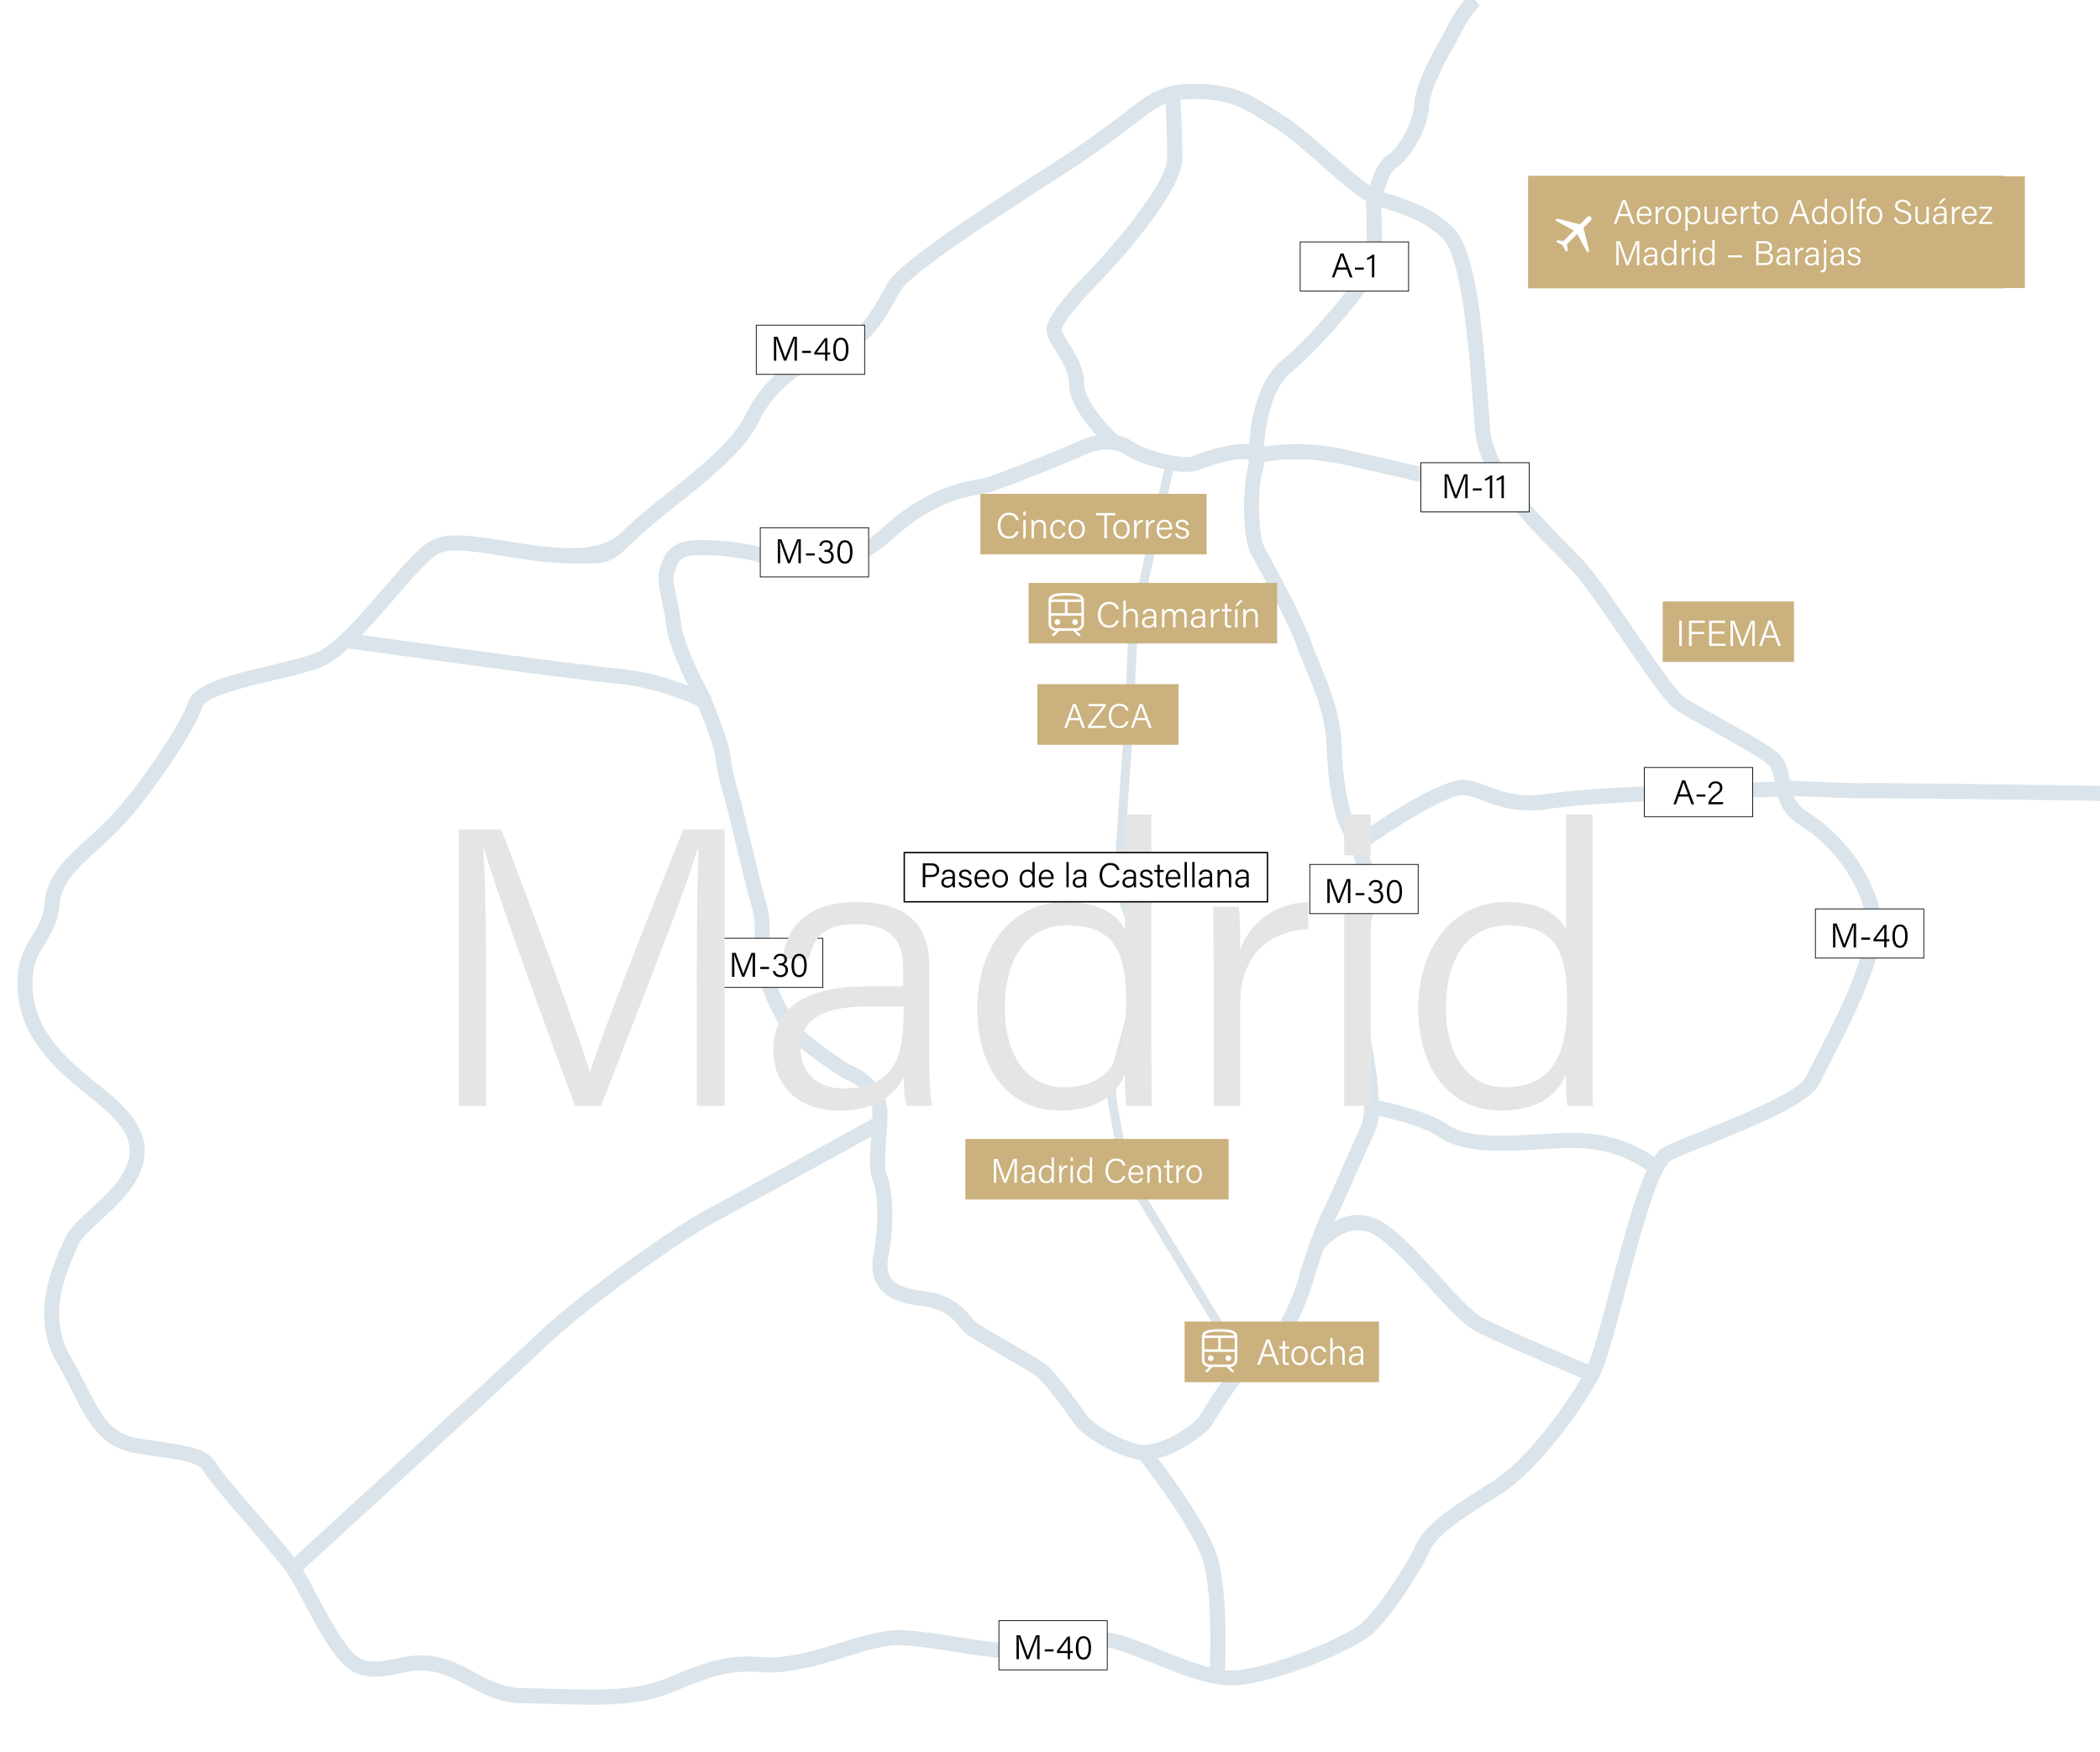 <?xml version="1.0" encoding="UTF-8"?><svg id="Capa_1" xmlns="http://www.w3.org/2000/svg" viewBox="0 0 694.93 579.81"><defs><style>.cls-1{fill:#fff;}.cls-2{fill:#e5e5e5;}.cls-3{fill:#cab17d;}.cls-4{isolation:isolate;}.cls-5{fill:#dae4ea;}</style></defs><g id="Fondo"><rect class="cls-1" y="0" width="695.86" height="579.81"/></g><g id="Layer_2"><path class="cls-5" d="M195.22,564.2c-4.04,0-8.04-.13-11.84-.25-3.63-.12-7.05-.23-10.28-.23-7.48,0-12.96-2.93-18.25-5.76-3.64-1.94-7.08-3.78-11.07-4.64-4.57-.98-8.43-.17-12.17.61-4.17.87-8.48,1.78-13.27.03-6.55-2.38-12.57-13.75-17.88-23.78-2.05-3.86-3.98-7.51-5.46-9.63-2.37-3.38-7.96-9.85-13.36-16.11-6.38-7.39-12.41-14.37-14.09-17.31-1.76-3.08-7.13-3.86-15.25-5.04-2.2-.32-4.7-.68-7.36-1.12-11.62-1.94-15.81-10.17-21.12-20.6-1.52-2.99-3.09-6.07-5.01-9.43-8.92-15.61-1.41-32.07,2.2-39.99.23-.51.45-.98.64-1.41,1.31-2.95,4.51-5.87,8.21-9.26,5.71-5.22,12.19-11.13,13-18.08.91-7.75-6.12-13.45-14.26-20.05-3.18-2.58-6.47-5.25-9.4-8.17-10.16-10.16-14.13-19.58-13.28-31.48.41-5.78,2.74-9.58,4.79-12.94,1.93-3.15,3.75-6.13,4.07-10.69.64-8.98,6.97-14.75,14.29-21.43,2.08-1.9,4.23-3.86,6.37-6,9.76-9.76,24.69-32.14,26.7-38.83,1.9-6.35,14.3-9.28,27.43-12.4,5.64-1.34,10.98-2.6,14.7-4,6.02-2.26,14.79-12.43,22.54-21.41,6.64-7.69,12.37-14.34,16.45-16.19,5.6-2.55,13.96-1.19,23.62.38,5.98.97,12.76,2.07,19.61,2.35,8.81.37,15.02-1.18,18.61-4.64,1.4-1.35,3.15-3.03,5.49-5.08,3.08-2.7,6.6-5.49,10.32-8.45,10.24-8.15,21.85-17.38,25.99-26.18,7.72-16.4,24.6-22.68,29.59-24.22,8.19-2.52,12.36-10.2,16.39-17.62l.61-1.12c3.58-6.57,25.8-21.23,50.22-36.96,4.21-2.71,7.85-5.06,10.4-6.76,8.02-5.34,16.84-12.03,22.83-16.7,4.62-3.6,10.4-5.67,16.27-5.83h0c14.72-.4,20.99,3.66,27.05,7.59,1.19.77,2.43,1.57,3.7,2.32,4.53,2.64,10.69,8.04,16.65,13.27,5.8,5.09,11.8,10.35,14.86,11.71,1.76.78,3.76,1.42,5.88,2.1,5.53,1.77,12.41,3.97,19.16,10.16,7.64,7.01,10.01,31.63,11.94,58.42.24,3.38.46,6.42.68,8.94,1.15,13.19,16.6,28.8,25.84,38.13,2.07,2.09,3.85,3.89,5.27,5.44,3.93,4.28,10.41,13.75,16.69,22.9,6.13,8.95,13.77,20.09,16.16,21.8,2.06,1.47,6.99,4.21,12.21,7.1,7.76,4.31,15.79,8.76,18.98,11.49,2.84,2.43,3.43,5.8,4.01,9.07.71,4.01,1.38,7.79,6.01,10.64,9.01,5.55,20.71,17.61,24.03,33.37,2.39,11.36-7.4,31.55-16.76,49.58-1.5,2.89-2.69,5.18-3.34,6.62-2.89,6.36-18.79,13.16-37.71,20.75-4.93,1.98-9.18,3.68-11.45,4.82-4.45,2.22-11.29,28.25-15.37,43.8-3.35,12.74-6.24,23.74-8.65,28.25-5.88,11.02-20.31,30.9-32.64,38.61l-.65.41c-10.82,6.76-20.17,12.6-22.76,18.43-3.08,6.94-12.87,22-19.1,27.45-6.09,5.33-31.63,16.07-45.07,16.86-8,.46-18.24-3.69-27.25-7.36-5.89-2.4-11.45-4.66-15.34-5.22-5.48-.78-11.42.5-17.18,1.75-4.48.97-9.11,1.97-13.49,1.97-5.24,0-11.78-1.03-18.71-2.12-6.15-.97-12.52-1.97-18.36-2.31-5.24-.32-11.83,1.74-18.82,3.9-8.79,2.72-18.74,5.81-28.52,4.96-10.09-.88-17.53,2.16-24.72,5.09-4.35,1.78-8.86,3.61-13.77,4.48-5.55.98-11.54,1.26-17.46,1.26h.01ZM139.47,547.87c1.68,0,3.46.16,5.35.57,4.69,1,8.6,3.09,12.38,5.12,4.97,2.66,9.67,5.17,15.9,5.17,3.3,0,6.77.11,10.44.23,9.56.31,19.44.63,28.27-.93,4.39-.77,8.45-2.43,12.75-4.19,7.38-3.01,15.74-6.43,27.04-5.44,8.79.76,17.85-2.04,26.61-4.75,7.43-2.3,14.46-4.47,20.59-4.12,6.09.36,12.57,1.38,18.84,2.37,6.73,1.06,13.09,2.06,17.93,2.06,3.84,0,8.01-.9,12.43-1.86,6.18-1.34,12.58-2.72,18.94-1.81,4.5.64,10.34,3.02,16.52,5.54,8.52,3.47,18.18,7.4,25.07,7,11.94-.7,36.6-10.85,42.07-15.63,5.57-4.88,15.05-19.48,17.82-25.72,3.21-7.22,12.68-13.14,24.68-20.64l.65-.41c11.55-7.22,25.25-26.18,30.87-36.72,2.13-4,5.09-15.25,8.22-27.17,6.95-26.44,11.95-43.99,17.97-47,2.45-1.23,6.79-2.97,11.82-4.99,11.44-4.59,32.73-13.13,35.02-18.18.71-1.56,1.92-3.9,3.46-6.85,6.02-11.58,18.53-35.68,16.31-46.25-2.99-14.2-13.59-25.11-21.76-30.14-6.55-4.03-7.53-9.58-8.32-14.03-.53-3.02-.93-4.93-2.34-6.14-2.8-2.4-10.96-6.93-18.15-10.92-5.58-3.1-10.4-5.77-12.69-7.41-2.9-2.07-8.5-10.09-17.38-23.04-6.17-9.01-12.56-18.33-16.25-22.35-1.35-1.48-3.11-3.25-5.14-5.3-10.34-10.44-25.96-26.23-27.26-41.22-.22-2.55-.44-5.54-.69-9.01-1.23-17.07-3.52-48.85-10.33-55.09-5.94-5.45-11.98-7.38-17.3-9.08-2.25-.72-4.38-1.4-6.39-2.29-3.75-1.67-9.76-6.94-16.13-12.52-5.78-5.07-11.76-10.31-15.87-12.71-1.37-.8-2.66-1.63-3.9-2.44-5.66-3.67-11-7.15-24.19-6.78l-.07-2.5.07,2.5c-4.82.13-9.55,1.83-13.34,4.78-6.06,4.72-14.99,11.49-23.13,16.92-2.58,1.72-6.24,4.08-10.47,6.8-15.82,10.19-45.27,29.15-48.54,35.15l-.61,1.11c-4.3,7.92-9.18,16.9-19.32,20.02-9.26,2.85-21.1,10.01-26.54,21.57-4.64,9.85-16.73,19.48-27.4,27.96-3.67,2.92-7.14,5.68-10.14,8.3-2.25,1.97-3.95,3.6-5.31,4.92-6.54,6.3-7.8,6.64-22.28,6.04-7.15-.3-14.08-1.42-20.2-2.42-8.87-1.44-16.53-2.68-20.76-.76-3.07,1.4-9,8.27-14.73,14.91-8.53,9.89-17.35,20.12-24.57,22.82-4.02,1.51-9.5,2.81-15.3,4.18-9.05,2.14-22.72,5.38-23.8,8.97-2.39,7.97-18.33,31.3-27.95,40.93-2.23,2.23-4.42,4.23-6.54,6.16-6.8,6.21-12.18,11.11-12.67,18.1-.41,5.78-2.74,9.58-4.79,12.94-1.93,3.15-3.74,6.13-4.07,10.69-.75,10.45,2.68,18.44,11.83,27.59,2.74,2.74,5.93,5.32,9.01,7.82,8.51,6.9,17.31,14.03,16.07,24.51-1.04,8.8-8.56,15.67-14.6,21.19-3.15,2.88-6.13,5.6-7.02,7.59-.2.44-.42.93-.66,1.45-3.26,7.16-10.06,22.05-2.41,35.43,1.98,3.46,3.65,6.74,5.12,9.64,5.21,10.24,8.36,16.41,17.49,17.94,2.61.44,5.08.79,7.26,1.11,9.58,1.38,15.9,2.3,18.87,7.5,1.44,2.52,7.86,9.96,13.53,16.52,5.49,6.35,11.16,12.92,13.67,16.51,1.66,2.38,3.57,5.98,5.79,10.16,4.4,8.31,10.43,19.69,15.17,21.42,3.46,1.26,6.74.57,10.54-.23,2.68-.56,5.59-1.17,8.88-1.17h.06Z"/><path class="cls-5" d="M378.56,483.23c-1.12,0-2.22-.12-3.27-.4-9.44-2.46-17.91-8.87-19.44-11.06v-.02c-3.77-5.45-10.67-14.76-13.19-16.52-1.57-1.1-5.92-3.61-10.13-6.05-8.35-4.83-12.41-7.23-13.6-8.42-.41-.41-.8-.9-1.26-1.46-1.98-2.46-4.98-6.18-12.59-7.03-7.17-.8-11.69-2.78-14.23-6.26-2.09-2.85-2.68-6.65-1.75-11.29,1.85-9.27,1.42-20.2-.21-23.79-1.45-3.2-1.02-8.9-.57-14.95.25-3.29.48-6.39.35-8.55-.02-.22-.85-7.26-9.49-10.47l-.25-.09-.23-.15c-1.7-1.09-16.68-10.81-19.95-16.13-2.38-3.86-10.06-17.34-9.18-28.73.58-7.59-.44-10.78-1.27-13.35-.21-.66-.42-1.29-.58-1.95-.74-2.98-6.15-24.97-6.92-28.44-.23-1.02-.65-2.48-1.13-4.17-1.1-3.84-2.47-8.62-2.75-12.28-.34-4.46-5.86-18.6-8.14-22.77-1.55-2.84-7.89-15.68-8.35-22.11-.14-1.94-.7-4.54-1.23-7.05-1-4.68-1.87-8.72-.92-11.26.13-.36.25-.73.38-1.12.98-3.04,2.62-8.13,11.04-8.55,8.03-.4,19.16,1.21,22.48,2.46.95.36,23.51,8.58,39.22-6.01,14.41-13.38,26.46-15.58,32.25-16.64.88-.16,1.64-.3,2.2-.44,4.3-1.07,26.81-10.18,31-12.12,3.23-1.49,11.46-4.45,18.19.21,4.61,3.19,16.74,5.83,19.51,4.72,3.5-1.4,11.75-4.01,15.88-4.01.32,0,.63,0,.94,0,2.04-.04,4.57-.1,6.1,1.91,1.55,2.03,1,4.84.34,7.06-1.83,6.22-1.32,21.26.38,24.63.46.91,1.31,2.5,2.39,4.5,4.05,7.55,10.83,20.17,13.3,27.25.75,2.16,1.73,4.53,2.77,7.04,3.13,7.56,7.04,16.96,7.33,27.46.38,13.2,2.67,22.74,4.63,26.01,3.12,5.2,8.4,17.73,6.04,27.93-2.38,10.31-4.43,26.88-3.44,31.51l.3,1.35c4.93,22.48,6.05,35.47,3.51,40.88-1.58,3.36-3.95,8.74-6.24,13.94-3.57,8.09-5.79,13.11-6.65,14.61-1.32,2.31-6.64,16.98-7.4,20.39-.04.2-5.84,20.16-12.32,22.52-3.07,1.12-9.33,8.61-11.69,11.43-.42.51-.78.94-1.07,1.27-2.15,2.51-7.76,11.27-8.45,12.75-1.06,2.26-12.82,11.83-22.64,11.83h0ZM359.95,468.9c.85,1.17,8.22,6.9,16.61,9.09,6.81,1.77,18.51-6.72,20.19-8.86,1.06-2.12,6.68-10.89,9.12-13.74.27-.32.62-.74,1.03-1.22,4.59-5.49,9.82-11.47,13.82-12.92,2.47-.99,8.1-14.17,9.15-18.9.81-3.64,6.25-18.83,7.94-21.79.79-1.39,3.65-7.88,6.42-14.15,2.31-5.23,4.69-10.64,6.29-14.05,1.37-2.91,1.81-11.82-3.87-37.68l-.3-1.38c-1.29-6,1.15-23.66,3.46-33.68,2.07-8.96-3.24-20.53-5.46-24.23-2.89-4.81-4.98-15.98-5.34-28.44-.27-9.58-3.82-18.14-6.96-25.69-1.07-2.58-2.08-5.02-2.88-7.31-2.33-6.7-9.26-19.6-12.98-26.53-1.1-2.06-1.97-3.68-2.45-4.61-2.6-5.13-2.65-21.73-.72-28.29.43-1.45.46-2.19.45-2.51-.46-.08-1.36-.06-1.98-.05-.35,0-.7,0-1.05,0-2.98,0-10.3,2.17-14.03,3.66-4.89,1.95-18.81-1.51-24.21-5.25-4.74-3.29-11.34-.67-13.25.21-4.12,1.9-26.98,11.2-31.89,12.43-.71.18-1.55.33-2.52.51-5.73,1.05-16.41,3-29.75,15.39-17.95,16.67-43.31,7.43-44.38,7.03-2.55-.96-12.95-2.52-20.47-2.14-4.97.25-5.62,2.28-6.53,5.09-.15.47-.3.92-.46,1.34-.44,1.17.5,5.56,1.12,8.46.57,2.68,1.17,5.45,1.33,7.74.33,4.7,5.3,15.57,7.75,20.07,2.24,4.11,8.3,19.1,8.73,24.78.24,3.15,1.54,7.66,2.58,11.29.51,1.77.95,3.3,1.21,4.47.76,3.44,6.15,25.35,6.89,28.31.13.53.31,1.06.49,1.64.91,2.83,2.15,6.7,1.49,15.27-.78,10.14,6.91,23.21,8.46,25.73,1.99,3.24,12.1,10.48,18.18,14.4,11.46,4.39,12.44,14.26,12.48,14.68.16,2.57-.08,5.84-.35,9.3-.35,4.67-.79,10.48.13,12.5,2.27,4.99,2.52,17.03.56,26.83-.65,3.25-.36,5.66.88,7.36,1.63,2.23,5.15,3.62,10.75,4.24,9.66,1.07,13.74,6.14,15.93,8.86.36.45.68.84.9,1.06.98.93,7.95,4.96,12.57,7.63,4.5,2.6,8.75,5.06,10.49,6.28,4.07,2.85,13.32,16.17,14.42,17.76h0ZM396.7,469.21s-.02.04-.03.06c0-.02.02-.04.03-.06Z"/><path class="cls-5" d="M410.43,453.13l-39.41-64.88-.05-.26c-.82-4.06-4.88-24.46-4.7-26.71.17-2.09,2.42-10.43,5.84-22.91,2.25-8.23,5.06-18.46,5.11-19.75-.11-1.12-2.64-8.51-7.53-21.9-.52-1.41-.86-2.36-.94-2.58-.12-.36-.48-1.43,3-50.05.01-.27,1.53-29.88,1.53-32.87,0-3.15,11.27-52.74,12.55-58.39l2.93.67c-4.99,21.92-12.43,55.38-12.48,57.73,0,3.07-1.47,31.83-1.54,33.05-1.32,18.46-3.21,46.44-3.09,49.06.12.35.43,1.2.86,2.37,5.48,14.99,7.64,21.39,7.71,22.82.06,1.24-1.46,6.95-5.21,20.65-2.62,9.56-5.58,20.4-5.74,22.36-.07,1.43,2.31,14.22,4.59,25.62l39.14,64.43-2.56,1.56v-.02Z"/><path class="cls-5" d="M366.75,148.04c-1.33-1.21-13-12.08-13-21.05,0-3.86-2.29-7.51-4.32-10.73-1.9-3.02-3.54-5.63-3.02-8.22,1.06-5.3,12.39-16.67,12.5-16.79,7-7,27.33-30.16,27.33-38.85,0-10.87-.73-21.88-.73-21.99l4.99-.33c0,.11.74,11.29.74,22.32,0,13.01-28.51,42.1-28.79,42.38-4.32,4.32-10.65,11.83-11.13,14.23-.07.72,1.38,3.04,2.35,4.58,2.26,3.61,5.08,8.1,5.08,13.39,0,5.74,8.21,14.47,11.37,17.35l-3.36,3.7h0Z"/><path class="cls-5" d="M233.23,234.8c-.14-.07-13.81-7.17-29.34-8.58-16.12-1.47-89.48-11.73-90.22-11.83l.69-4.95c.74.1,73.97,10.35,89.98,11.8,16.55,1.5,30.62,8.83,31.21,9.14l-2.33,4.43h.01Z"/><path class="cls-5" d="M98.72,520.97l-3.37-3.69c.69-.63,68.82-62.91,82.68-76.03,14.39-13.63,45.03-35.2,55.93-41.01,10.93-5.83,55.16-30.26,55.6-30.51l2.42,4.38c-.45.25-44.7,24.69-55.67,30.54-10.67,5.69-40.72,26.84-54.84,40.23-13.89,13.16-82.06,75.47-82.74,76.09h-.01Z"/><path class="cls-5" d="M405.27,555.45l-4.99-.28c.01-.26,1.41-26.3-2.12-38.3-3.51-11.94-22.26-35.46-22.45-35.7l3.9-3.12c.8,1,19.55,24.53,23.34,37.41,3.77,12.82,2.38,38.88,2.31,39.98h.01Z"/><path class="cls-5" d="M525.87,457.18c-1.15-.48-28.24-11.9-37.07-16.31-4.44-2.22-10.28-8.65-16.45-15.45-6.75-7.43-14.4-15.86-19.46-17.67-8.49-3.03-15.54,6.41-15.61,6.51l-4.03-2.96c.38-.51,9.37-12.53,21.32-8.26,6.23,2.23,13.98,10.76,21.48,19.01,5.59,6.16,11.38,12.53,14.99,14.34,8.69,4.34,36.5,16.06,36.78,16.18l-1.94,4.61h-.01Z"/><path class="cls-5" d="M546.3,388.22c-12.58-9.11-23.52-8.53-33.17-8.01-.73.04-1.46.08-2.17.11-1.05.05-2.15.11-3.28.17-10.46.57-23.47,1.29-31.24-4.06-7.33-5.04-24.42-7.94-24.6-7.96l.82-4.93c.75.12,18.37,3.11,26.61,8.78,6.37,4.38,18.44,3.72,28.14,3.18,1.14-.06,2.25-.12,3.31-.17.7-.03,1.42-.07,2.14-.11,9.97-.53,22.36-1.2,36.37,8.95l-2.93,4.05h0Z"/><path class="cls-5" d="M450.27,281.88l-2.93-4.05c4.91-3.56,29.85-21.22,38.36-19.63,2.57.48,4.89,1.35,7.14,2.18,5.09,1.89,10.36,3.86,20.05,2.24,14.77-2.46,75.09-3.91,77.65-3.97l.12,5c-.62.01-62.52,1.5-76.94,3.91-11,1.84-17.17-.46-22.61-2.48-2.15-.8-4.17-1.55-6.32-1.96-4.67-.88-23.01,10.44-34.51,18.77h-.01Z"/><path class="cls-5" d="M501.38,167.08c-.38-.09-38.58-9.39-56.55-13.28-17.26-3.73-28.29-.46-28.4-.42l-3.19.98-.05-3.34c-.01-.91-.14-22.44,10.87-31.61,12.07-10.06,27.42-29.73,28.15-33.19.29-8.82-.24-21.03-.25-21.15l4.99-.22c.02.51.55,12.59.25,21.61-.18,5.38-18.72,27.44-29.95,36.79-6.97,5.81-8.59,18.66-8.96,24.6,4.8-.85,14.51-1.76,27.58,1.07,18.04,3.9,56.3,13.21,56.68,13.31l-1.18,4.86h.01ZM452.21,86.28h0Z"/><rect class="cls-1" x="600.76" y="300.82" width="35.86" height="16.28"/><path d="M636.74,317.22h-36.11v-16.53h36.11v16.53ZM600.88,316.97h35.61v-16.03h-35.61v16.03Z"/><rect class="cls-1" x="330.55" y="536.38" width="35.86" height="16.28"/><path d="M366.54,552.79h-36.11v-16.53h36.11v16.53h0ZM330.68,552.54h35.61v-16.03h-35.61v16.03Z"/><rect class="cls-1" x="250.27" y="107.63" width="35.86" height="16.28"/><path d="M286.25,124.03h-36.11v-16.53h36.11v16.53ZM250.39,123.78h35.61v-16.03h-35.61v16.03Z"/><rect class="cls-1" x="430.27" y="80.07" width="35.86" height="16.28"/><path d="M466.25,96.48h-36.11v-16.53h36.11v16.53ZM430.39,96.23h35.61v-16.03h-35.61v16.03Z"/><rect class="cls-1" x="470.21" y="153.15" width="35.86" height="16.28"/><path d="M506.19,169.55h-36.11v-16.53h36.11v16.53ZM470.33,169.3h35.61v-16.03h-35.61v16.03h0Z"/><rect class="cls-1" x="236.44" y="310.53" width="35.86" height="16.28"/><path d="M272.42,326.93h-36.11v-16.53h36.11v16.53ZM236.56,326.68h35.61v-16.03h-35.61v16.03h0Z"/><rect class="cls-1" x="251.59" y="174.66" width="35.86" height="16.28"/><path d="M287.57,191.07h-36.11v-16.53h36.11v16.53ZM251.71,190.82h35.61v-16.03h-35.61v16.03Z"/><path class="cls-5" d="M457.54,65.63l-4.94-.77c.16-1.05,1.74-10.31,6.65-13.5,3.51-2.29,8.54-11.06,8.7-16.57.21-7.58,8.87-22.03,8.96-22.17.13-.2.48-.89.82-1.56,1.81-3.54,5.17-10.13,8.88-13.03l3.08,3.94c-2.84,2.22-5.99,8.4-7.51,11.36-.48.93-.79,1.55-1.03,1.94-1.77,2.83-8.06,14.46-8.2,19.66-.21,7.38-6.2,17.51-10.96,20.62-2.4,1.57-4.03,7.48-4.44,10.09h0Z"/><path class="cls-5" d="M695.74,265.09c-4.37-.21-77.12-1.03-79.42-.9-2.17.18-22.37-.71-26.39-.89l.22-4.99c9.17.41,24.29,1.01,25.78.9,3.05-.26,79.48.86,80.05.89l-.24,4.99Z"/><rect class="cls-1" x="544.15" y="254" width="35.86" height="16.28"/><path d="M580.13,270.41h-36.11v-16.53h36.11v16.53ZM544.27,270.16h35.61v-16.03h-35.61v16.03Z"/></g><g id="Capa_6"><g class="cls-4"><g class="cls-4"><path class="cls-2" d="M230.6,325.38c0-17.56.13-34.72.52-44.16h-.39c-3.8,13.5-20.7,55.95-31.84,84.77h-8.65c-8.39-22.8-25.81-70.23-30-84.91h-.26c.66,10.48.92,31.45.92,47.04v37.87h-9.04v-91.46h14.02c11.53,30,25.94,69.05,29.22,79.93h.26c2.1-7.6,18.87-50.71,30.79-79.93h13.63v91.46h-9.17v-40.62Z"/></g><g class="cls-4"><path class="cls-2" d="M307.52,352.63c0,5.9.52,11.4.92,13.37h-8.39c-.52-1.57-.92-4.59-1.05-9.43-2.36,4.59-7.86,11.01-21.09,11.01-15.46,0-22.01-9.96-22.01-19.92,0-14.67,11.4-21.23,31.05-21.23h11.92v-6.29c0-6.29-1.97-14.28-15.72-14.28-12.32,0-14.15,6.29-15.46,11.53h-8.65c.79-7.99,5.76-18.87,24.37-18.87,15.46,0,24.11,6.42,24.11,21.1v33.02ZM299,333.11h-11.92c-13.89,0-22.14,3.67-22.14,14.02,0,7.73,5.37,13.1,14.15,13.1,17.56,0,19.92-11.66,19.92-24.89v-2.23Z"/><path class="cls-2" d="M381.03,269.56v77.57c0,6.29,0,12.32.13,18.87h-8.39c-.39-1.7-.52-7.34-.52-10.35-3.28,7.6-10.35,11.92-21.49,11.92-17.03,0-27.38-13.89-27.38-33.8s11.14-35.25,29.22-35.25c12.58,0,17.82,5.24,19.65,9.17v-38.13h8.78ZM351.94,359.84c16.51,0,20.7-11.79,20.7-28.17s-3.67-25.42-19.65-25.42c-12.32,0-20.44,9.83-20.44,27.25s8.52,26.34,19.39,26.34Z"/></g><g class="cls-4"><path class="cls-2" d="M401.59,318.04c0-10.22-.13-15.2-.13-17.95h8.52c.26,1.96.39,6.68.39,14.15,3.67-9.43,11.79-15.33,22.54-15.72v9.04c-13.63.66-22.54,9.04-22.54,25.16v33.28h-8.78v-47.96Z"/></g><g class="cls-4"><path class="cls-2" d="M444.83,283.06v-13.5h8.78v13.5h-8.78ZM444.83,300.09h8.78v65.91h-8.78v-65.91Z"/><path class="cls-2" d="M526.98,269.56v77.57c0,6.29,0,12.32.13,18.87h-8.39c-.39-1.7-.52-7.34-.52-10.35-3.28,7.6-10.35,11.92-21.49,11.92-17.03,0-27.38-13.89-27.38-33.8s11.14-35.25,29.22-35.25c12.58,0,17.82,5.24,19.65,9.17v-38.13h8.78ZM497.9,359.84c16.51,0,20.7-11.79,20.7-28.17s-3.67-25.42-19.65-25.42c-12.32,0-20.44,9.83-20.44,27.25s8.52,26.34,19.39,26.34Z"/></g></g></g><g id="Capa_8"><rect class="cls-1" x="433.44" y="286.1" width="35.86" height="16.28"/><path d="M469.42,302.51h-36.11v-16.53h36.11v16.53h0ZM433.56,302.26h35.61v-16.03h-35.61v16.03Z"/><rect class="cls-1" x="299.24" y="282.18" width="120.19" height="16.28"/><path d="M419.66,298.69h-120.65v-16.74h120.65v16.74ZM299.47,298.23h119.73v-15.82h-119.73v15.82Z"/></g><g id="Numbers"><path d="M442.49,89.24l-.94,2.58h-.81l2.87-7.92h.98l2.99,7.92h-.87l-.96-2.58h-3.26ZM445.52,88.52c-.83-2.23-1.26-3.35-1.43-3.92h-.01c-.19.63-.68,2.01-1.35,3.92h2.79Z"/><path d="M451.3,88.55v.71h-2.92v-.71h2.92Z"/><path d="M454,91.81v-6.54c-.38.31-1.19.68-1.62.77v-.66c.53-.16,1.25-.6,1.79-1.09h.61v7.52s-.78,0-.78,0Z"/><path d="M446.06,295.32c0-1.52.01-3,.05-3.82h-.04c-.33,1.16-1.79,4.84-2.75,7.34h-.75c-.73-1.98-2.24-6.08-2.6-7.35h-.03c.06.91.08,2.72.08,4.08v3.28h-.78v-7.92h1.21c1,2.6,2.25,5.98,2.53,6.93h.02c.18-.66,1.64-4.4,2.67-6.93h1.19v7.92h-.8v-3.52h0Z"/><path d="M451.5,295.58v.71h-2.92v-.71h2.92Z"/><path d="M452.99,293.1c.12-.92.78-1.86,2.27-1.86s2.16.93,2.16,1.9c0,.92-.55,1.39-1.02,1.56v.02c.74.23,1.35.81,1.35,1.92,0,1.23-.77,2.34-2.52,2.34-1.61,0-2.35-1.03-2.48-2.02h.77c.17.71.72,1.35,1.75,1.35,1.19,0,1.66-.79,1.66-1.66,0-1.1-.71-1.57-1.76-1.57h-.49v-.65h.4c1.06,0,1.54-.44,1.54-1.27,0-.73-.5-1.24-1.4-1.24-.95,0-1.33.5-1.5,1.18h-.75.02Z"/><path d="M463.96,295.05c0,1.78-.48,3.93-2.52,3.93s-2.51-1.99-2.51-3.87.56-3.87,2.54-3.87,2.49,1.98,2.49,3.82h0ZM459.76,295.11c0,1.44.28,3.18,1.69,3.18s1.7-1.67,1.7-3.24c0-1.43-.27-3.14-1.66-3.14s-1.73,1.55-1.73,3.2Z"/><path d="M484.87,161.37c0-1.52.01-3,.05-3.82h-.04c-.33,1.16-1.79,4.84-2.75,7.34h-.75c-.73-1.98-2.24-6.08-2.6-7.35h-.03c.06.91.08,2.72.08,4.08v3.28h-.78v-7.92h1.21c1,2.6,2.25,5.98,2.53,6.93h.02c.18-.66,1.64-4.4,2.67-6.93h1.19v7.92h-.8v-3.52h0Z"/><path d="M490.31,161.63v.71h-2.92v-.71h2.92Z"/><path d="M493.02,164.89v-6.54c-.38.31-1.19.68-1.62.77v-.66c.53-.16,1.25-.6,1.79-1.09h.61v7.52h-.78Z"/><path d="M496.87,164.89v-6.54c-.38.31-1.19.68-1.62.77v-.66c.53-.16,1.25-.6,1.79-1.09h.61v7.52h-.78Z"/><path d="M249.06,319.75c0-1.52,0-3,.05-3.82h-.04c-.33,1.16-1.79,4.84-2.75,7.34h-.75c-.73-1.98-2.24-6.08-2.6-7.35h-.03c.06.91.08,2.72.08,4.08v3.28h-.78v-7.92h1.21c1,2.6,2.25,5.98,2.53,6.93h.02c.18-.66,1.64-4.4,2.67-6.93h1.19v7.92h-.8v-3.52h0Z"/><path d="M254.5,320.01v.71h-2.92v-.71h2.92Z"/><path d="M255.99,317.52c.12-.92.78-1.86,2.27-1.86s2.16.93,2.16,1.9c0,.92-.55,1.39-1.02,1.56v.02c.74.23,1.35.81,1.35,1.92,0,1.23-.77,2.34-2.52,2.34-1.61,0-2.35-1.03-2.48-2.03h.77c.17.71.72,1.35,1.75,1.35,1.19,0,1.66-.79,1.66-1.66,0-1.1-.71-1.57-1.76-1.57h-.49v-.65h.4c1.06,0,1.54-.44,1.54-1.27,0-.73-.5-1.24-1.4-1.24-.95,0-1.33.5-1.5,1.18h-.75.02Z"/><path d="M266.96,319.48c0,1.78-.48,3.93-2.52,3.93s-2.51-1.99-2.51-3.87.56-3.87,2.54-3.87,2.49,1.98,2.49,3.82h0ZM262.76,319.54c0,1.44.28,3.18,1.69,3.18s1.7-1.67,1.7-3.24c0-1.43-.27-3.14-1.66-3.14s-1.73,1.55-1.73,3.2Z"/><path d="M264.21,182.88c0-1.52.01-3,.05-3.82h-.04c-.33,1.16-1.79,4.84-2.75,7.34h-.75c-.73-1.98-2.24-6.08-2.6-7.35h-.03c.06.91.08,2.72.08,4.08v3.28h-.78v-7.92h1.21c1,2.6,2.25,5.98,2.53,6.93h.02c.18-.66,1.64-4.4,2.67-6.93h1.19v7.92h-.8v-3.52h0Z"/><path d="M269.65,183.14v.71h-2.92v-.71h2.92Z"/><path d="M271.14,180.66c.12-.92.78-1.86,2.27-1.86s2.16.93,2.16,1.9c0,.92-.55,1.39-1.02,1.56v.02c.74.23,1.35.81,1.35,1.92,0,1.23-.77,2.34-2.52,2.34-1.61,0-2.35-1.03-2.48-2.03h.77c.17.71.72,1.35,1.75,1.35,1.19,0,1.66-.79,1.66-1.66,0-1.1-.71-1.57-1.76-1.57h-.49v-.65h.4c1.06,0,1.54-.44,1.54-1.27,0-.73-.5-1.24-1.4-1.24-.95,0-1.33.5-1.5,1.18h-.75.02Z"/><path d="M282.11,182.61c0,1.78-.48,3.93-2.52,3.93s-2.51-1.99-2.51-3.87.56-3.87,2.54-3.87,2.49,1.98,2.49,3.82h0ZM277.91,182.68c0,1.44.28,3.18,1.69,3.18s1.7-1.67,1.7-3.24c0-1.43-.27-3.14-1.66-3.14s-1.73,1.55-1.73,3.2h0Z"/><path d="M305.38,285.72h2.91c1.49,0,2.51.83,2.51,2.25s-1.04,2.31-2.59,2.31h-2.02v3.36h-.82v-7.92h0ZM306.2,289.57h2.03c1.19,0,1.73-.61,1.73-1.57,0-1.02-.68-1.57-1.69-1.57h-2.07v3.14Z"/><path d="M315.98,292.49c0,.51.05.98.08,1.16h-.73c-.04-.13-.08-.39-.1-.82-.2.4-.68.96-1.82.96-1.33,0-1.91-.87-1.91-1.73,0-1.27.99-1.84,2.69-1.84h1.04v-.54c0-.54-.17-1.24-1.36-1.24-1.06,0-1.23.54-1.34,1h-.75c.07-.7.5-1.64,2.11-1.64,1.35,0,2.1.56,2.1,1.83v2.86h0ZM315.24,290.79h-1.03c-1.21,0-1.92.32-1.92,1.22,0,.66.47,1.13,1.22,1.13,1.52,0,1.72-1.01,1.72-2.16v-.2h.01Z"/><path d="M317.94,292.05c.18.69.68,1.1,1.52,1.1.94,0,1.31-.42,1.31-1s-.27-.88-1.46-1.17c-1.55-.37-1.9-.84-1.9-1.61s.59-1.56,1.97-1.56,1.99.82,2.07,1.62h-.75c-.09-.43-.43-.99-1.35-.99s-1.17.44-1.17.86c0,.48.26.72,1.35.98,1.67.4,2.04.95,2.04,1.8,0,1.02-.82,1.7-2.12,1.7-1.38,0-2.11-.71-2.26-1.74h.76-.01Z"/><path d="M323.26,290.91c0,1.33.68,2.21,1.72,2.21s1.33-.54,1.52-.99h.77c-.23.74-.84,1.66-2.32,1.66-1.76,0-2.46-1.48-2.46-2.94,0-1.66.83-3.04,2.53-3.04,1.8,0,2.38,1.5,2.38,2.64,0,.17,0,.32-.01.47h-4.13ZM326.61,290.32c-.01-1.04-.56-1.87-1.62-1.87s-1.59.77-1.71,1.87h3.33Z"/><path d="M333.56,290.78c0,1.62-.91,3-2.63,3-1.59,0-2.56-1.27-2.56-2.99s.93-3,2.62-3c1.55,0,2.57,1.19,2.57,2.98h0ZM329.16,290.79c0,1.31.68,2.32,1.81,2.32s1.79-.95,1.79-2.32-.64-2.33-1.82-2.33-1.79.98-1.79,2.32h.01Z"/><path d="M342.4,285.3v6.72c0,.54,0,1.07.01,1.63h-.73c-.02-.14-.04-.63-.04-.89-.28.65-.9,1.03-1.86,1.03-1.48,0-2.37-1.2-2.37-2.93s.97-3.06,2.54-3.06c1.08,0,1.54.45,1.7.8v-3.3h.76-.01ZM338.2,290.83c0,1.48.74,2.28,1.68,2.28,1.43,0,1.79-1.02,1.79-2.43s-.31-2.21-1.7-2.21c-1.08,0-1.78.85-1.78,2.36h.01Z"/><path d="M344.52,290.91c0,1.33.68,2.21,1.72,2.21s1.33-.54,1.52-.99h.77c-.23.74-.84,1.66-2.32,1.66-1.76,0-2.46-1.48-2.46-2.94,0-1.66.83-3.04,2.53-3.04,1.8,0,2.38,1.5,2.38,2.64,0,.17,0,.32-.01.47h-4.13ZM347.88,290.32c-.01-1.04-.56-1.87-1.62-1.87s-1.59.77-1.71,1.87h3.33Z"/><path d="M352.9,293.65v-8.35h.76v8.35h-.76Z"/><path d="M359.45,292.49c0,.51.05.98.08,1.16h-.73c-.04-.13-.08-.39-.1-.82-.2.4-.68.96-1.82.96-1.33,0-1.91-.87-1.91-1.73,0-1.27.99-1.84,2.69-1.84h1.04v-.54c0-.54-.17-1.24-1.36-1.24-1.06,0-1.23.54-1.34,1h-.75c.07-.7.5-1.64,2.11-1.64,1.35,0,2.1.56,2.1,1.83v2.86h0ZM358.7,290.79h-1.03c-1.21,0-1.92.32-1.92,1.22,0,.66.47,1.13,1.22,1.13,1.52,0,1.72-1.01,1.72-2.16v-.2h.01Z"/><path d="M370.46,291.47c-.36,1.3-1.33,2.27-3.06,2.27-2.32,0-3.52-1.81-3.52-4.04s1.19-4.09,3.54-4.09c1.78,0,2.79,1,3.04,2.33h-.81c-.33-.96-.95-1.62-2.27-1.62-1.87,0-2.65,1.7-2.65,3.37s.75,3.35,2.69,3.35c1.26,0,1.86-.68,2.21-1.56h.83Z"/><path d="M375.91,292.49c0,.51.05.98.08,1.16h-.73c-.04-.13-.08-.39-.1-.82-.2.4-.68.96-1.82.96-1.33,0-1.91-.87-1.91-1.73,0-1.27.99-1.84,2.69-1.84h1.04v-.54c0-.54-.17-1.24-1.36-1.24-1.06,0-1.23.54-1.34,1h-.75c.07-.7.5-1.64,2.11-1.64,1.35,0,2.1.56,2.1,1.83v2.86h0ZM375.16,290.79h-1.03c-1.21,0-1.92.32-1.92,1.22,0,.66.47,1.13,1.22,1.13,1.52,0,1.72-1.01,1.72-2.16v-.2h.01Z"/><path d="M377.86,292.05c.18.69.68,1.1,1.52,1.1.94,0,1.31-.42,1.31-1s-.27-.88-1.46-1.17c-1.55-.37-1.9-.84-1.9-1.61s.59-1.56,1.97-1.56,1.99.82,2.07,1.62h-.75c-.09-.43-.43-.99-1.35-.99s-1.17.44-1.17.86c0,.48.26.72,1.35.98,1.67.4,2.04.95,2.04,1.8,0,1.02-.82,1.7-2.12,1.7-1.38,0-2.11-.71-2.26-1.74h.76-.01Z"/><path d="M381.99,287.94h1.03v-1.74h.76v1.74h1.31v.66h-1.31v3.55c0,.6.14.93.67.93.16,0,.38,0,.55-.06v.61c-.22.08-.52.1-.77.1-.8,0-1.21-.41-1.21-1.34v-3.79h-1.03v-.66h0Z"/><path d="M386.49,290.91c0,1.33.68,2.21,1.72,2.21s1.33-.54,1.52-.99h.77c-.23.74-.84,1.66-2.32,1.66-1.76,0-2.46-1.48-2.46-2.94,0-1.66.83-3.04,2.53-3.04,1.8,0,2.38,1.5,2.38,2.64,0,.17,0,.32-.01.47h-4.13ZM389.84,290.32c-.01-1.04-.56-1.87-1.62-1.87s-1.59.77-1.71,1.87h3.33Z"/><path d="M392,293.65v-8.35h.76v8.35h-.76Z"/><path d="M394.55,293.65v-8.35h.76v8.35h-.76Z"/><path d="M401.1,292.49c0,.51.05.98.08,1.16h-.73c-.04-.13-.08-.39-.1-.82-.2.4-.68.96-1.82.96-1.33,0-1.91-.87-1.91-1.73,0-1.27.99-1.84,2.69-1.84h1.04v-.54c0-.54-.17-1.24-1.36-1.24-1.06,0-1.23.54-1.34,1h-.75c.07-.7.5-1.64,2.11-1.64,1.35,0,2.1.56,2.1,1.83v2.86h0ZM400.36,290.79h-1.03c-1.21,0-1.92.32-1.92,1.22,0,.66.47,1.13,1.22,1.13,1.52,0,1.72-1.01,1.72-2.16v-.2h.01Z"/><path d="M402.9,289.38c0-.5,0-.99-.01-1.44h.74c.02.18.04.85.03,1.02.24-.54.71-1.15,1.85-1.15,1.04,0,1.91.61,1.91,2.16v3.69h-.76v-3.58c0-.95-.38-1.57-1.32-1.57-1.23,0-1.68.99-1.68,2.19v2.96h-.76v-4.27h0Z"/><path d="M413.22,292.49c0,.51.05.98.08,1.16h-.73c-.04-.13-.08-.39-.1-.82-.2.4-.68.96-1.82.96-1.33,0-1.91-.87-1.91-1.73,0-1.27.99-1.84,2.69-1.84h1.04v-.54c0-.54-.17-1.24-1.36-1.24-1.06,0-1.23.54-1.34,1h-.75c.07-.7.5-1.64,2.11-1.64,1.35,0,2.1.56,2.1,1.83v2.86h0ZM412.48,290.79h-1.03c-1.21,0-1.92.32-1.92,1.22,0,.66.47,1.13,1.22,1.13,1.52,0,1.72-1.01,1.72-2.16v-.2h.01Z"/><path d="M555.53,263.62l-.94,2.58h-.81l2.87-7.92h.98l2.99,7.92h-.87l-.96-2.58h-3.26,0ZM558.56,262.9c-.83-2.23-1.26-3.35-1.43-3.92h-.01c-.19.63-.68,2.01-1.35,3.92h2.79Z"/><path d="M564.34,262.94v.71h-2.92v-.71h2.92Z"/><path d="M565.31,266.2v-.05c0-1,.76-2.14,2.27-3.3,1.25-.97,1.58-1.27,1.58-2.16,0-.79-.43-1.43-1.43-1.43s-1.45.48-1.63,1.49h-.76c.14-1.26.93-2.17,2.39-2.17,1.58,0,2.23,1.05,2.23,2.07,0,1.15-.48,1.56-1.87,2.66-1.07.85-1.68,1.51-1.89,2.17h4.06l-.12.7h-4.83v.02Z"/><path d="M613.41,310.04c0-1.52.01-3,.05-3.82h-.04c-.33,1.16-1.79,4.84-2.75,7.34h-.75c-.73-1.98-2.24-6.08-2.6-7.35h-.03c.06.91.08,2.72.08,4.08v3.28h-.78v-7.92h1.21c1,2.6,2.25,5.98,2.53,6.93h.02c.18-.66,1.64-4.4,2.67-6.93h1.19v7.92h-.8v-3.52h0Z"/><path d="M618.85,310.3v.71h-2.92v-.71h2.92Z"/><path d="M623.53,313.56v-2.01h-3.56v-.71l3.5-4.74h.81v4.77h.99l-.09.68h-.9v2.01h-.75,0ZM623.53,308.77c0-.49,0-1.33.02-1.83-.3.56-1.94,2.76-2.77,3.92h2.75v-2.09h0Z"/><path d="M631.26,309.77c0,1.78-.48,3.93-2.52,3.93s-2.51-1.99-2.51-3.87.56-3.87,2.54-3.87,2.49,1.98,2.49,3.82h0ZM627.06,309.83c0,1.44.28,3.18,1.69,3.18s1.7-1.67,1.7-3.24c0-1.43-.27-3.14-1.66-3.14s-1.73,1.55-1.73,3.2h0Z"/><path d="M343.21,545.6c0-1.52.01-3,.05-3.82h-.04c-.33,1.16-1.79,4.84-2.75,7.34h-.75c-.73-1.98-2.24-6.08-2.6-7.35h-.03c.06.91.08,2.72.08,4.08v3.28h-.78v-7.92h1.21c1,2.6,2.25,5.98,2.53,6.93h.02c.18-.66,1.64-4.4,2.67-6.93h1.19v7.92h-.8v-3.52h0Z"/><path d="M348.65,545.86v.71h-2.92v-.71h2.92Z"/><path d="M353.33,549.12v-2.01h-3.56v-.71l3.5-4.74h.81v4.77h.99l-.09.68h-.9v2.01h-.75ZM353.33,544.33c0-.49,0-1.33.02-1.83-.3.56-1.94,2.76-2.77,3.92h2.75v-2.09h0Z"/><path d="M361.05,545.33c0,1.78-.48,3.93-2.52,3.93s-2.51-1.99-2.51-3.87.56-3.87,2.54-3.87,2.49,1.98,2.49,3.82h0ZM356.85,545.39c0,1.44.28,3.18,1.69,3.18s1.7-1.67,1.7-3.24c0-1.43-.27-3.14-1.66-3.14s-1.73,1.55-1.73,3.2Z"/><path d="M262.92,115.84c0-1.52.01-3,.05-3.82h-.04c-.33,1.16-1.79,4.84-2.75,7.34h-.75c-.73-1.98-2.24-6.08-2.6-7.35h-.03c.06.91.08,2.72.08,4.08v3.28h-.78v-7.92h1.21c1,2.6,2.25,5.98,2.53,6.93h.02c.18-.66,1.64-4.4,2.67-6.93h1.19v7.92h-.8v-3.52h0Z"/><path d="M268.36,116.11v.71h-2.92v-.71h2.92Z"/><path d="M273.04,119.37v-2.01h-3.56v-.71l3.5-4.74h.81v4.77h.99l-.09.68h-.9v2.01h-.75ZM273.04,114.58c0-.49,0-1.33.02-1.83-.3.56-1.94,2.76-2.77,3.92h2.75v-2.09Z"/><path d="M280.77,115.58c0,1.78-.48,3.93-2.52,3.93s-2.51-1.99-2.51-3.87.56-3.87,2.54-3.87,2.49,1.98,2.49,3.82h0ZM276.56,115.64c0,1.44.28,3.18,1.69,3.18s1.7-1.67,1.7-3.24c0-1.43-.27-3.14-1.66-3.14s-1.73,1.55-1.73,3.2Z"/></g><g id="Layer_4"><rect class="cls-3" x="505.82" y="58.34" width="164.24" height="36.98"/><path class="cls-3" d="M663.32,95.44h-157.62v-37.23h157.62v37.23ZM505.94,95.19h157.12v-36.73h-157.12v36.73Z"/><path class="cls-1" d="M535.8,71.54l-.94,2.58h-.81l2.87-7.92h.98l2.99,7.92h-.87l-.96-2.58h-3.26,0ZM538.83,70.82c-.83-2.23-1.26-3.35-1.43-3.92h-.01c-.19.63-.68,2.01-1.35,3.92h2.79Z"/><path class="cls-1" d="M542.39,71.38c0,1.33.68,2.21,1.72,2.21s1.33-.54,1.52-.99h.77c-.23.74-.84,1.66-2.32,1.66-1.76,0-2.46-1.48-2.46-2.94,0-1.66.83-3.05,2.53-3.05,1.8,0,2.38,1.5,2.38,2.64,0,.17,0,.32-.01.47h-4.13ZM545.75,70.79c-.01-1.04-.56-1.87-1.62-1.87s-1.59.77-1.71,1.87h3.33Z"/><path class="cls-1" d="M547.87,69.96c0-.89,0-1.31-.01-1.55h.75c.01.17.03.58.03,1.23.32-.82,1.02-1.33,1.96-1.36v.78c-1.18.06-1.96.79-1.96,2.18v2.88h-.76v-4.16h-.01Z"/><path class="cls-1" d="M556.36,71.25c0,1.61-.91,3-2.63,3-1.59,0-2.56-1.27-2.56-2.99s.93-3,2.62-3c1.55,0,2.57,1.19,2.57,2.98h0ZM551.97,71.26c0,1.31.68,2.32,1.81,2.32s1.79-.95,1.79-2.32-.64-2.33-1.82-2.33-1.79.98-1.79,2.32h.01Z"/><path class="cls-1" d="M558.48,73.34v3.05h-.76v-6.58c0-.47,0-.96-.01-1.4h.74c.02.21.03.55.03.97.33-.64.94-1.11,1.95-1.11,1.34,0,2.28,1.12,2.28,2.85,0,2.05-1.1,3.14-2.48,3.14-.97,0-1.47-.42-1.75-.92h0ZM561.91,71.14c0-1.27-.6-2.19-1.66-2.19-1.29,0-1.82.81-1.82,2.29s.42,2.34,1.74,2.34c1.12,0,1.74-.94,1.74-2.44Z"/><path class="cls-1" d="M568.49,72.45c0,.56,0,1.39.01,1.67h-.74c-.02-.15-.03-.51-.04-.93-.26.66-.83,1.07-1.79,1.07-.89,0-1.88-.39-1.88-2.08v-3.77h.75v3.6c0,.8.25,1.55,1.3,1.55,1.18,0,1.62-.66,1.62-2.2v-2.96h.76v4.05h0Z"/><path class="cls-1" d="M570.62,71.38c0,1.33.68,2.21,1.72,2.21s1.33-.54,1.52-.99h.77c-.23.74-.84,1.66-2.32,1.66-1.76,0-2.46-1.48-2.46-2.94,0-1.66.83-3.05,2.53-3.05,1.8,0,2.38,1.5,2.38,2.64,0,.17,0,.32-.01.47h-4.13ZM573.98,70.79c-.01-1.04-.56-1.87-1.62-1.87s-1.59.77-1.71,1.87h3.33Z"/><path class="cls-1" d="M576.1,69.96c0-.89,0-1.31-.01-1.55h.75c.01.17.03.58.03,1.23.32-.82,1.02-1.33,1.96-1.36v.78c-1.18.06-1.96.79-1.96,2.18v2.88h-.76v-4.16h-.01Z"/><path class="cls-1" d="M579.46,68.41h1.03v-1.74h.76v1.74h1.31v.66h-1.31v3.55c0,.6.14.93.67.93.16,0,.38,0,.55-.06v.61c-.22.08-.52.1-.77.1-.8,0-1.21-.41-1.21-1.34v-3.79h-1.03v-.66h0Z"/><path class="cls-1" d="M588.36,71.25c0,1.61-.91,3-2.63,3-1.59,0-2.56-1.27-2.56-2.99s.93-3,2.62-3c1.55,0,2.57,1.19,2.57,2.98h0ZM583.97,71.26c0,1.31.68,2.32,1.81,2.32s1.79-.95,1.79-2.32-.64-2.33-1.82-2.33-1.79.98-1.79,2.32h.01Z"/><path class="cls-1" d="M593.76,71.54l-.94,2.58h-.81l2.87-7.92h.98l2.99,7.92h-.87l-.96-2.58h-3.26,0ZM596.79,70.82c-.83-2.23-1.26-3.35-1.43-3.92h-.01c-.19.63-.68,2.01-1.35,3.92h2.79Z"/><path class="cls-1" d="M604.58,65.77v6.72c0,.54,0,1.07.01,1.63h-.73c-.02-.14-.04-.64-.04-.89-.28.65-.9,1.03-1.86,1.03-1.48,0-2.37-1.2-2.37-2.93s.97-3.06,2.54-3.06c1.08,0,1.54.45,1.7.8v-3.3h.76-.01ZM600.38,71.3c0,1.48.74,2.28,1.68,2.28,1.43,0,1.79-1.01,1.79-2.43s-.31-2.21-1.7-2.21c-1.08,0-1.78.85-1.78,2.36h.01Z"/><path class="cls-1" d="M611.12,71.25c0,1.61-.91,3-2.63,3-1.59,0-2.56-1.27-2.56-2.99s.93-3,2.62-3c1.55,0,2.57,1.19,2.57,2.98h0ZM606.72,71.26c0,1.31.68,2.32,1.81,2.32s1.79-.95,1.79-2.32-.64-2.33-1.82-2.33-1.79.98-1.79,2.32h.01Z"/><path class="cls-1" d="M612.47,74.12v-8.35h.76v8.35h-.76Z"/><path class="cls-1" d="M615.31,74.12v-5.05h-.95v-.66h.95v-.75c0-1,.33-2,1.6-2,.19,0,.45.03.59.08v.68c-.16-.04-.4-.06-.56-.06-.63,0-.87.42-.87,1.34v.71h1.2v.66h-1.2v5.05h-.76Z"/><path class="cls-1" d="M622.9,71.25c0,1.61-.91,3-2.63,3-1.59,0-2.56-1.27-2.56-2.99s.93-3,2.62-3c1.55,0,2.57,1.19,2.57,2.98h0ZM618.5,71.26c0,1.31.68,2.32,1.81,2.32s1.79-.95,1.79-2.32-.64-2.33-1.82-2.33-1.79.98-1.79,2.32h.01Z"/><path class="cls-1" d="M627.61,71.95c.23,1.01.91,1.58,2.14,1.58,1.35,0,1.88-.66,1.88-1.47s-.39-1.35-2.07-1.76c-1.76-.43-2.45-1.02-2.45-2.15s.81-2.07,2.54-2.07,2.56,1.08,2.67,2.07h-.83c-.16-.78-.67-1.38-1.87-1.38-1.06,0-1.65.49-1.65,1.31s.49,1.13,1.92,1.48c2.24.55,2.6,1.44,2.6,2.42,0,1.22-.89,2.22-2.77,2.22-1.99,0-2.77-1.12-2.93-2.26h.83,0Z"/><path class="cls-1" d="M638.28,72.45c0,.56,0,1.39.01,1.67h-.74c-.02-.15-.03-.51-.04-.93-.26.66-.83,1.07-1.79,1.07-.89,0-1.88-.39-1.88-2.08v-3.77h.75v3.6c0,.8.25,1.55,1.3,1.55,1.18,0,1.62-.66,1.62-2.2v-2.96h.76v4.05h0Z"/><path class="cls-1" d="M644.14,72.96c0,.51.05.98.08,1.16h-.73c-.04-.13-.08-.39-.1-.82-.2.4-.68.96-1.82.96-1.33,0-1.91-.87-1.91-1.73,0-1.27.99-1.84,2.69-1.84h1.04v-.54c0-.54-.17-1.24-1.36-1.24-1.06,0-1.23.54-1.34,1h-.75c.07-.7.5-1.64,2.11-1.64,1.35,0,2.1.56,2.1,1.84v2.85h-.01ZM643.39,71.26h-1.03c-1.21,0-1.92.32-1.92,1.23,0,.66.47,1.13,1.22,1.13,1.52,0,1.72-1.01,1.72-2.16v-.2h.01ZM643.97,65.65l-1.71,1.76h-.76l1.51-1.76h.96Z"/><path class="cls-1" d="M645.94,69.96c0-.89,0-1.31-.01-1.55h.75c.01.17.03.58.03,1.23.32-.82,1.02-1.33,1.96-1.36v.78c-1.18.06-1.96.79-1.96,2.18v2.88h-.76v-4.16h-.01Z"/><path class="cls-1" d="M650.01,71.38c0,1.33.68,2.21,1.72,2.21s1.33-.54,1.52-.99h.77c-.23.74-.84,1.66-2.32,1.66-1.76,0-2.46-1.48-2.46-2.94,0-1.66.83-3.05,2.53-3.05,1.8,0,2.38,1.5,2.38,2.64,0,.17,0,.32-.01.47h-4.13ZM653.37,70.79c-.01-1.04-.56-1.87-1.62-1.87s-1.59.77-1.71,1.87h3.33Z"/><path class="cls-1" d="M654.9,73.47l3.46-4.39h-3.29v-.67h4.16v.68l-3.42,4.37h3.56l-.15.67h-4.33v-.65h.01Z"/><path class="cls-1" d="M541.69,84.23c0-1.52.01-3,.05-3.82h-.04c-.33,1.16-1.79,4.84-2.75,7.34h-.75c-.73-1.98-2.24-6.08-2.6-7.35h-.03c.06.91.08,2.72.08,4.08v3.28h-.78v-7.92h1.21c1,2.6,2.25,5.98,2.53,6.93h.02c.18-.66,1.64-4.4,2.67-6.93h1.19v7.92h-.8v-3.52h0Z"/><path class="cls-1" d="M548.37,86.59c0,.51.05.98.08,1.16h-.73c-.04-.13-.08-.39-.1-.82-.2.4-.68.96-1.82.96-1.33,0-1.91-.87-1.91-1.73,0-1.27.99-1.84,2.69-1.84h1.04v-.54c0-.54-.17-1.24-1.36-1.24-1.06,0-1.23.54-1.34,1h-.75c.07-.7.5-1.64,2.11-1.64,1.35,0,2.1.56,2.1,1.84v2.85h-.01ZM547.62,84.9h-1.03c-1.21,0-1.92.32-1.92,1.23,0,.66.47,1.13,1.22,1.13,1.52,0,1.72-1.01,1.72-2.16v-.2h.01Z"/><path class="cls-1" d="M554.73,79.4v6.72c0,.54,0,1.07.01,1.63h-.73c-.02-.14-.04-.64-.04-.89-.28.65-.9,1.03-1.86,1.03-1.48,0-2.37-1.2-2.37-2.93s.97-3.06,2.54-3.06c1.08,0,1.54.45,1.7.8v-3.3h.76-.01ZM550.53,84.93c0,1.48.74,2.28,1.68,2.28,1.43,0,1.79-1.01,1.79-2.43s-.31-2.21-1.7-2.21c-1.08,0-1.78.85-1.78,2.36h.01Z"/><path class="cls-1" d="M556.52,83.59c0-.89,0-1.31-.01-1.55h.75c.01.17.03.58.03,1.23.32-.82,1.02-1.33,1.96-1.36v.78c-1.18.06-1.96.79-1.96,2.18v2.88h-.76v-4.16h-.01Z"/><path class="cls-1" d="M560.27,79.4h.76v1.16h-.76v-1.16ZM560.27,82.04h.76v5.71h-.76v-5.71Z"/><path class="cls-1" d="M567.39,79.4v6.72c0,.54,0,1.07.01,1.63h-.73c-.02-.14-.04-.64-.04-.89-.28.65-.9,1.03-1.86,1.03-1.48,0-2.37-1.2-2.37-2.93s.97-3.06,2.54-3.06c1.08,0,1.54.45,1.7.8v-3.3h.76-.01ZM563.19,84.93c0,1.48.74,2.28,1.68,2.28,1.43,0,1.79-1.01,1.79-2.43s-.31-2.21-1.7-2.21c-1.08,0-1.78.85-1.78,2.36h.01Z"/><path class="cls-1" d="M576.49,84.49v.7h-4.62v-.7h4.62Z"/><path class="cls-1" d="M581.16,79.83h2.89c1.59,0,2.39.84,2.39,1.96,0,.93-.55,1.54-1.18,1.73.56.17,1.46.72,1.46,1.93,0,1.54-1.17,2.3-2.6,2.3h-2.95v-7.92h-.01ZM583.85,83.18c1.27,0,1.76-.48,1.76-1.34,0-.75-.53-1.32-1.55-1.32h-2.1v2.65h1.89,0ZM581.95,87.05h2.11c1.02,0,1.81-.5,1.81-1.58,0-.94-.6-1.58-2.08-1.58h-1.84v3.16h0Z"/><path class="cls-1" d="M592.27,86.59c0,.51.05.98.08,1.16h-.73c-.04-.13-.08-.39-.1-.82-.2.4-.68.96-1.82.96-1.33,0-1.91-.87-1.91-1.73,0-1.27.99-1.84,2.69-1.84h1.04v-.54c0-.54-.17-1.24-1.36-1.24-1.06,0-1.23.54-1.34,1h-.75c.07-.7.5-1.64,2.11-1.64,1.35,0,2.1.56,2.1,1.84v2.85h-.01ZM591.53,84.9h-1.03c-1.21,0-1.92.32-1.92,1.23,0,.66.47,1.13,1.22,1.13,1.52,0,1.72-1.01,1.72-2.16v-.2h.01Z"/><path class="cls-1" d="M594.07,83.59c0-.89,0-1.31-.01-1.55h.75c.01.17.03.58.03,1.23.32-.82,1.02-1.33,1.96-1.36v.78c-1.18.06-1.96.79-1.96,2.18v2.88h-.76v-4.16h-.01Z"/><path class="cls-1" d="M601.78,86.59c0,.51.05.98.08,1.16h-.73c-.04-.13-.08-.39-.1-.82-.2.4-.68.96-1.82.96-1.33,0-1.91-.87-1.91-1.73,0-1.27.99-1.84,2.69-1.84h1.04v-.54c0-.54-.17-1.24-1.36-1.24-1.06,0-1.23.54-1.34,1h-.75c.07-.7.5-1.64,2.11-1.64,1.35,0,2.1.56,2.1,1.84v2.85h-.01ZM601.04,84.9h-1.03c-1.21,0-1.92.32-1.92,1.23,0,.66.47,1.13,1.22,1.13,1.52,0,1.72-1.01,1.72-2.16v-.2h.01Z"/><path class="cls-1" d="M604.35,82.04v6.02c0,1.56-.38,2.08-1.49,2.08-.04,0-.27-.01-.35-.02v-.67h.24c.75,0,.84-.41.84-1.28v-6.13h.76,0ZM603.59,80.56v-1.16h.76v1.16h-.76Z"/><path class="cls-1" d="M610.14,86.59c0,.51.05.98.08,1.16h-.73c-.04-.13-.08-.39-.1-.82-.2.4-.68.96-1.82.96-1.33,0-1.91-.87-1.91-1.73,0-1.27.99-1.84,2.69-1.84h1.04v-.54c0-.54-.17-1.24-1.36-1.24-1.06,0-1.23.54-1.34,1h-.75c.07-.7.5-1.64,2.11-1.64,1.35,0,2.1.56,2.1,1.84v2.85h-.01ZM609.4,84.9h-1.03c-1.21,0-1.92.32-1.92,1.23,0,.66.47,1.13,1.22,1.13,1.52,0,1.72-1.01,1.72-2.16v-.2h.01Z"/><path class="cls-1" d="M612.09,86.15c.18.69.68,1.1,1.52,1.1.94,0,1.31-.42,1.31-1s-.27-.88-1.46-1.17c-1.55-.37-1.9-.84-1.9-1.61s.59-1.56,1.97-1.56,1.99.82,2.07,1.62h-.75c-.09-.43-.43-.99-1.35-.99s-1.17.44-1.17.86c0,.48.26.72,1.35.98,1.67.4,2.04.95,2.04,1.8,0,1.02-.82,1.7-2.12,1.7-1.38,0-2.11-.71-2.26-1.74h.76,0Z"/><rect class="cls-3" x="319.61" y="377.1" width="86.82" height="19.78"/><path class="cls-3" d="M406.55,397h-87.07v-20.03h87.07v20.03ZM319.73,396.75h86.57v-19.53h-86.57v19.53Z"/><path class="cls-1" d="M335.7,387.93c0-1.52.01-3,.05-3.82h-.04c-.33,1.16-1.79,4.84-2.75,7.34h-.75c-.73-1.98-2.24-6.08-2.6-7.35h-.03c.06.91.08,2.72.08,4.08v3.28h-.78v-7.92h1.21c1,2.6,2.25,5.98,2.53,6.93h.02c.18-.66,1.64-4.4,2.67-6.93h1.19v7.92h-.8v-3.52h0Z"/><path class="cls-1" d="M342.38,390.3c0,.51.05.98.08,1.16h-.73c-.04-.13-.08-.39-.1-.82-.2.4-.68.96-1.82.96-1.33,0-1.91-.87-1.91-1.73,0-1.27.99-1.84,2.69-1.84h1.04v-.54c0-.54-.17-1.24-1.36-1.24-1.06,0-1.23.54-1.34,1h-.75c.07-.7.5-1.64,2.11-1.64,1.35,0,2.1.56,2.1,1.83v2.86h0ZM341.64,388.6h-1.03c-1.21,0-1.92.32-1.92,1.22,0,.66.47,1.13,1.22,1.13,1.52,0,1.72-1.01,1.72-2.16v-.2h.01Z"/><path class="cls-1" d="M348.75,383.11v6.72c0,.54,0,1.07.01,1.63h-.73c-.02-.14-.04-.63-.04-.89-.28.65-.9,1.03-1.86,1.03-1.48,0-2.37-1.2-2.37-2.93s.97-3.06,2.54-3.06c1.08,0,1.54.45,1.7.8v-3.3h.76-.01ZM344.54,388.64c0,1.48.74,2.28,1.68,2.28,1.43,0,1.79-1.02,1.79-2.43s-.31-2.21-1.7-2.21c-1.08,0-1.78.85-1.78,2.36h.01Z"/><path class="cls-1" d="M350.53,387.3c0-.89,0-1.32-.01-1.55h.75c.01.17.03.58.03,1.23.32-.82,1.02-1.33,1.96-1.36v.78c-1.18.06-1.96.79-1.96,2.18v2.88h-.76v-4.16h0Z"/><path class="cls-1" d="M354.28,383.11h.76v1.17h-.76v-1.17ZM354.28,385.75h.76v5.71h-.76v-5.71Z"/><path class="cls-1" d="M361.4,383.11v6.72c0,.54,0,1.07.01,1.63h-.73c-.02-.14-.04-.63-.04-.89-.28.65-.9,1.03-1.86,1.03-1.48,0-2.37-1.2-2.37-2.93s.97-3.06,2.54-3.06c1.08,0,1.54.45,1.7.8v-3.3h.76-.01ZM357.2,388.64c0,1.48.74,2.28,1.68,2.28,1.43,0,1.79-1.02,1.79-2.43s-.31-2.21-1.7-2.21c-1.08,0-1.78.85-1.78,2.36h.01Z"/><path class="cls-1" d="M372.4,389.28c-.36,1.3-1.33,2.27-3.06,2.27-2.32,0-3.52-1.81-3.52-4.04s1.19-4.09,3.54-4.09c1.78,0,2.79,1,3.04,2.33h-.81c-.33-.96-.95-1.62-2.27-1.62-1.87,0-2.65,1.7-2.65,3.37s.75,3.35,2.69,3.35c1.26,0,1.86-.68,2.21-1.56h.83Z"/><path class="cls-1" d="M374.19,388.72c0,1.33.68,2.21,1.72,2.21s1.33-.54,1.52-.99h.77c-.23.74-.84,1.66-2.32,1.66-1.76,0-2.46-1.48-2.46-2.94,0-1.66.83-3.04,2.53-3.04,1.8,0,2.38,1.5,2.38,2.64,0,.17,0,.32-.01.47h-4.13ZM377.55,388.13c-.01-1.04-.56-1.87-1.62-1.87s-1.59.77-1.71,1.87h3.33Z"/><path class="cls-1" d="M379.67,387.19c0-.5,0-.99-.01-1.44h.74c.02.18.04.85.03,1.02.24-.54.71-1.15,1.85-1.15,1.04,0,1.91.61,1.91,2.16v3.69h-.76v-3.58c0-.95-.38-1.57-1.32-1.57-1.23,0-1.68.99-1.68,2.19v2.96h-.76v-4.27h0Z"/><path class="cls-1" d="M385.14,385.75h1.03v-1.74h.76v1.74h1.31v.66h-1.31v3.55c0,.6.14.93.67.93.16,0,.38,0,.55-.06v.61c-.22.08-.52.1-.77.1-.8,0-1.21-.41-1.21-1.34v-3.79h-1.03v-.66h0Z"/><path class="cls-1" d="M389.28,387.3c0-.89,0-1.32-.01-1.55h.75c.01.17.03.58.03,1.23.32-.82,1.02-1.33,1.96-1.36v.78c-1.18.06-1.96.79-1.96,2.18v2.88h-.76v-4.16h0Z"/><path class="cls-1" d="M397.77,388.59c0,1.62-.91,3-2.63,3-1.59,0-2.56-1.27-2.56-2.99s.93-3,2.62-3c1.55,0,2.57,1.19,2.57,2.98h0ZM393.38,388.6c0,1.31.68,2.32,1.81,2.32s1.79-.95,1.79-2.32-.64-2.33-1.82-2.33-1.79.98-1.79,2.32h.01Z"/><rect class="cls-3" x="392.06" y="437.52" width="64.21" height="19.78"/><path class="cls-3" d="M456.33,457.43h-64.33v-20.03h64.33v20.03h0ZM392.12,457.18h64.09v-19.53h-64.09v19.53Z"/><rect class="cls-3" x="324.63" y="163.58" width="74.46" height="19.78"/><path class="cls-3" d="M399.29,183.49h-74.86v-20.03h74.86v20.03h0ZM324.83,183.24h74.06v-19.53h-74.06v19.53Z"/><rect class="cls-3" x="340.61" y="193.06" width="81.79" height="19.78"/><path class="cls-3" d="M422.62,212.97h-82.23v-20.03h82.23v20.03ZM340.82,212.72h81.35v-19.53h-81.35v19.53Z"/><rect class="cls-3" x="550.35" y="199.19" width="43.18" height="19.78"/><path class="cls-3" d="M593.64,219.1h-43.41v-20.03h43.41v20.03ZM550.47,218.85h42.94v-19.53h-42.94v19.53Z"/><rect class="cls-3" x="343.39" y="226.56" width="46.51" height="19.78"/><path class="cls-3" d="M390.02,246.47h-46.76v-20.03h46.76v20.03ZM343.52,246.22h46.26v-19.53h-46.26v19.53Z"/><path class="cls-1" d="M353.95,238.34l-.94,2.58h-.81l2.87-7.92h.98l2.99,7.92h-.87l-.96-2.58h-3.26ZM356.98,237.63c-.83-2.23-1.26-3.35-1.43-3.92h-.01c-.19.63-.68,2.01-1.35,3.92h2.79Z"/><path class="cls-1" d="M359.98,240.28l5-6.56h-4.74v-.72h5.68v.69l-4.94,6.52h5.07l-.12.72h-5.94v-.64h-.01Z"/><path class="cls-1" d="M373.48,238.74c-.36,1.3-1.33,2.27-3.06,2.27-2.32,0-3.52-1.81-3.52-4.04s1.19-4.09,3.54-4.09c1.78,0,2.79,1,3.04,2.33h-.81c-.33-.96-.95-1.62-2.27-1.62-1.87,0-2.65,1.7-2.65,3.37s.75,3.35,2.69,3.35c1.26,0,1.86-.68,2.21-1.56h.83Z"/><path class="cls-1" d="M376,238.34l-.94,2.58h-.81l2.87-7.92h.98l2.99,7.92h-.87l-.96-2.58h-3.26ZM379.02,237.63c-.83-2.23-1.26-3.35-1.43-3.92h-.01c-.19.63-.68,2.01-1.35,3.92h2.79Z"/><circle class="cls-1" cx="324.66" cy="361.1" r="5.06"/><path class="cls-1" d="M397.73,450.02v-7.62c0-.55.16-.98.47-1.32.31-.33.74-.59,1.27-.76.54-.18,1.16-.29,1.87-.35s1.46-.08,2.24-.08,1.57.03,2.28.08c.71.06,1.33.17,1.86.35s.95.43,1.25.76c.31.33.46.77.46,1.32v7.62c0,.67-.23,1.24-.7,1.71s-1.04.7-1.71.7l1.25,1.25v.42h-.71l-1.67-1.67h-4.63l-1.67,1.67h-.71v-.42l1.25-1.25c-.67,0-1.24-.23-1.71-.7s-.7-1.04-.7-1.71h.01ZM403.58,440.73c-1.64,0-2.83.11-3.57.33-.75.22-1.2.54-1.35.96h9.87c-.14-.43-.59-.75-1.34-.96s-1.95-.32-3.61-.32h0ZM398.56,446.58h4.59v-3.73h-4.59v3.73ZM407.02,447.41h-8.45,10.03-1.58ZM403.99,446.58h4.59v-3.73h-4.59v3.73ZM400.65,450.44c.27,0,.49-.09.67-.27.18-.18.27-.4.27-.67s-.09-.49-.27-.67c-.18-.18-.4-.27-.67-.27s-.49.09-.67.27c-.18.18-.27.4-.27.67s.09.49.27.67c.18.18.4.27.67.27ZM406.5,450.44c.27,0,.49-.09.67-.27.18-.18.27-.4.27-.67s-.09-.49-.27-.67c-.18-.18-.4-.27-.67-.27s-.49.09-.67.27c-.18.18-.27.4-.27.67s.09.49.27.67c.18.18.4.27.67.27ZM400.14,451.59h6.88c.44,0,.81-.15,1.11-.46s.46-.68.46-1.11v-2.6h-10.03v2.6c0,.44.15.81.46,1.11.31.31.68.46,1.11.46h.01ZM403.58,442.02h4.95-9.87,4.93-.01Z"/><path class="cls-1" d="M517.1,81.17l-2.19-1.19.49-.49,1.94.29,3.47-3.47-6.15-3.33.62-.64,7.56,1.92,2.46-2.47c.16-.16.35-.24.57-.24s.41.08.57.24c.16.16.24.36.24.58s-.08.42-.24.58l-2.44,2.47,1.9,7.54-.62.64-3.34-6.15-3.43,3.43.28,1.96-.51.51-1.19-2.21v.03Z"/><path class="cls-1" d="M346.99,206.38v-7.62c0-.55.16-.98.47-1.32.31-.33.74-.59,1.27-.76.54-.18,1.16-.29,1.87-.35.71-.06,1.46-.08,2.24-.08s1.57.03,2.28.08c.71.06,1.33.17,1.86.35.53.18.95.43,1.25.76.31.33.46.77.46,1.32v7.62c0,.67-.23,1.24-.7,1.71s-1.04.7-1.71.7l1.25,1.25v.42h-.71l-1.67-1.67h-4.63l-1.67,1.67h-.71v-.42l1.25-1.25c-.67,0-1.24-.23-1.71-.7s-.7-1.04-.7-1.71h.01ZM352.84,197.09c-1.64,0-2.83.11-3.57.33-.75.22-1.2.54-1.35.96h9.87c-.14-.43-.59-.75-1.34-.96s-1.95-.32-3.61-.32h0ZM347.83,202.94h4.59v-3.73h-4.59v3.73ZM356.28,203.78h-8.45,10.03-1.58ZM353.26,202.94h4.59v-3.73h-4.59v3.73ZM349.92,206.8c.27,0,.49-.09.67-.27.18-.18.27-.4.27-.67s-.09-.49-.27-.67-.4-.27-.67-.27-.49.09-.67.27c-.18.18-.27.4-.27.67s.09.49.27.67.4.27.67.27ZM355.76,206.8c.27,0,.49-.09.67-.27.18-.18.27-.4.27-.67s-.09-.49-.27-.67-.4-.27-.67-.27-.49.09-.67.27c-.18.18-.27.4-.27.67s.09.49.27.67.4.27.67.27ZM349.4,207.95h6.88c.44,0,.81-.15,1.11-.46s.46-.68.46-1.11v-2.6h-10.03v2.6c0,.44.15.81.46,1.11.31.31.68.46,1.11.46h.01ZM352.84,198.38h4.95-9.87,4.93-.01Z"/><path class="cls-1" d="M417.89,448.97l-1,2.72h-.86l3.04-8.37h1.04l3.15,8.37h-.92l-1.01-2.72h-3.44ZM421.08,448.21c-.88-2.36-1.33-3.54-1.5-4.14h-.01c-.2.67-.73,2.12-1.43,4.14h2.94Z"/><path class="cls-1" d="M423.36,445.66h1.09v-1.83h.8v1.83h1.39v.7h-1.39v3.74c0,.64.14.98.71.98.17,0,.4-.01.58-.06v.65c-.23.08-.54.11-.82.11-.85,0-1.27-.43-1.27-1.42v-4.01h-1.09v-.7h0Z"/><path class="cls-1" d="M432.78,448.66c0,1.71-.96,3.18-2.78,3.18-1.68,0-2.7-1.34-2.7-3.15s.98-3.17,2.76-3.17c1.64,0,2.72,1.25,2.72,3.14ZM428.13,448.67c0,1.39.73,2.46,1.92,2.46s1.89-1,1.89-2.45-.67-2.46-1.92-2.46-1.89,1.03-1.89,2.45Z"/><path class="cls-1" d="M438.87,449.88c-.28,1.06-.97,1.96-2.41,1.96-1.57,0-2.63-1.15-2.63-3.13,0-1.68.92-3.19,2.7-3.19,1.63,0,2.24,1.15,2.34,1.97h-.8c-.17-.66-.59-1.26-1.55-1.26-1.18,0-1.85,1.01-1.85,2.45s.64,2.46,1.8,2.46c.83,0,1.31-.42,1.6-1.25h.8Z"/><path class="cls-1" d="M441.02,442.86v3.75c.32-.59.9-1.1,1.94-1.1.9,0,2.04.48,2.04,2.33v3.85h-.8v-3.69c0-1.13-.49-1.75-1.44-1.75-1.15,0-1.74.73-1.74,2.11v3.33h-.8v-8.83h.8,0Z"/><path class="cls-1" d="M451.11,450.47c0,.54.05,1.04.08,1.22h-.77c-.05-.14-.08-.42-.1-.86-.22.42-.72,1.01-1.93,1.01-1.42,0-2.01-.91-2.01-1.82,0-1.34,1.04-1.94,2.84-1.94h1.09v-.58c0-.58-.18-1.31-1.44-1.31-1.13,0-1.3.58-1.42,1.06h-.79c.07-.73.53-1.73,2.23-1.73,1.42,0,2.21.59,2.21,1.93v3.02h.01ZM450.33,448.68h-1.09c-1.27,0-2.03.34-2.03,1.28,0,.71.49,1.2,1.29,1.2,1.61,0,1.82-1.07,1.82-2.28v-.2h0Z"/></g><g id="Capa_7"><path class="cls-1" d="M337.11,175.87c-.4,1.38-1.4,2.4-3.24,2.4-2.45,0-3.71-1.91-3.71-4.27s1.25-4.32,3.73-4.32c1.88,0,2.95,1.06,3.21,2.46h-.85c-.35-1.01-1.01-1.71-2.4-1.71-1.98,0-2.79,1.8-2.79,3.56s.79,3.54,2.84,3.54c1.33,0,1.97-.72,2.34-1.66h.87Z"/><path class="cls-1" d="M338.63,170.58v-1.24h.8v1.24h-.8ZM338.63,172.14h.8v6.03h-.8v-6.03Z"/><path class="cls-1" d="M341.33,173.66c0-.53,0-1.06-.01-1.52h.78c.02.18.05.9.04,1.08.25-.58.74-1.22,1.96-1.22,1.1,0,2.03.64,2.03,2.28v3.9h-.8v-3.79c0-1-.41-1.65-1.4-1.65-1.3,0-1.78,1.04-1.78,2.31v3.13h-.8v-4.51h-.02Z"/><path class="cls-1" d="M352.59,176.36c-.28,1.06-.97,1.96-2.41,1.96-1.57,0-2.63-1.15-2.63-3.13,0-1.68.92-3.19,2.7-3.19,1.63,0,2.24,1.15,2.34,1.97h-.8c-.17-.66-.59-1.26-1.55-1.26-1.18,0-1.85,1.01-1.85,2.45s.64,2.46,1.8,2.46c.83,0,1.31-.42,1.6-1.25h.8Z"/><path class="cls-1" d="M359.02,175.14c0,1.71-.96,3.18-2.78,3.18-1.68,0-2.7-1.34-2.7-3.15s.98-3.17,2.76-3.17c1.64,0,2.72,1.25,2.72,3.14ZM354.37,175.15c0,1.39.73,2.46,1.92,2.46s1.89-1,1.89-2.45-.67-2.46-1.92-2.46-1.89,1.03-1.89,2.45Z"/><path class="cls-1" d="M365.43,170.56h-2.76v-.76h6.39v.76h-2.77v7.62h-.86v-7.62h0Z"/><path class="cls-1" d="M373.88,175.14c0,1.71-.96,3.18-2.78,3.18-1.68,0-2.7-1.34-2.7-3.15s.98-3.17,2.76-3.17c1.64,0,2.72,1.25,2.72,3.14ZM369.22,175.15c0,1.39.73,2.46,1.92,2.46s1.89-1,1.89-2.45-.67-2.46-1.92-2.46-1.89,1.03-1.89,2.45Z"/><path class="cls-1" d="M375.31,173.78c0-.94-.01-1.39-.01-1.64h.78c.02.18.04.61.04,1.3.34-.86,1.08-1.4,2.06-1.44v.83c-1.25.06-2.06.83-2.06,2.3v3.05h-.8v-4.39h-.01Z"/><path class="cls-1" d="M379.22,173.78c0-.94-.01-1.39-.01-1.64h.78c.02.18.04.61.04,1.3.34-.86,1.08-1.4,2.06-1.44v.83c-1.25.06-2.06.83-2.06,2.3v3.05h-.8v-4.39h-.01Z"/><path class="cls-1" d="M383.53,175.28c0,1.4.71,2.33,1.81,2.33s1.4-.58,1.61-1.04h.82c-.25.79-.89,1.75-2.45,1.75-1.87,0-2.6-1.56-2.6-3.11,0-1.75.88-3.21,2.66-3.21,1.91,0,2.52,1.58,2.52,2.78,0,.18,0,.35-.01.5h-4.36ZM387.06,174.66c-.01-1.1-.59-1.98-1.7-1.98s-1.68.8-1.8,1.98h3.5Z"/><path class="cls-1" d="M389.66,176.48c.19.72.72,1.16,1.61,1.16.98,0,1.38-.44,1.38-1.07s-.28-.94-1.54-1.24c-1.64-.4-2.02-.9-2.02-1.7s.64-1.64,2.08-1.64,2.1.86,2.19,1.72h-.79c-.1-.46-.46-1.04-1.43-1.04s-1.24.47-1.24.91c0,.5.26.76,1.42,1.03,1.76.42,2.16,1.01,2.16,1.91,0,1.08-.86,1.8-2.24,1.8-1.46,0-2.23-.76-2.39-1.83h.81Z"/><path class="cls-1" d="M370.26,205.35c-.4,1.38-1.4,2.4-3.24,2.4-2.45,0-3.71-1.91-3.71-4.27s1.25-4.32,3.73-4.32c1.88,0,2.95,1.06,3.21,2.46h-.85c-.35-1.01-1.01-1.71-2.4-1.71-1.98,0-2.79,1.8-2.79,3.56s.79,3.54,2.84,3.54c1.33,0,1.97-.72,2.34-1.66h.87Z"/><path class="cls-1" d="M372.53,198.82v3.75c.32-.59.9-1.1,1.94-1.1.9,0,2.04.48,2.04,2.33v3.85h-.8v-3.69c0-1.13-.49-1.75-1.44-1.75-1.15,0-1.74.73-1.74,2.11v3.33h-.8v-8.83h.8,0Z"/><path class="cls-1" d="M382.62,206.43c0,.54.05,1.04.08,1.22h-.77c-.05-.14-.08-.42-.1-.86-.22.42-.72,1.01-1.93,1.01-1.42,0-2.01-.91-2.01-1.82,0-1.34,1.04-1.94,2.84-1.94h1.09v-.58c0-.58-.18-1.31-1.44-1.31-1.13,0-1.3.58-1.42,1.06h-.79c.07-.73.53-1.73,2.23-1.73,1.42,0,2.21.59,2.21,1.93v3.02h.01ZM381.84,204.64h-1.09c-1.27,0-2.03.34-2.03,1.28,0,.71.49,1.2,1.29,1.2,1.61,0,1.82-1.07,1.82-2.28v-.2h0Z"/><path class="cls-1" d="M384.53,203.18c0-.53,0-1.08-.01-1.56h.78c.01.19.04.67.02,1.01.26-.58.82-1.15,1.79-1.15.85,0,1.49.42,1.71,1.14.31-.6.9-1.14,1.96-1.14.95,0,1.89.55,1.89,2.21v3.97h-.79v-3.87c0-.76-.28-1.57-1.32-1.57s-1.57.85-1.57,1.98v3.47h-.78v-3.85c0-.84-.25-1.59-1.28-1.59s-1.61.92-1.61,2.11v3.33h-.79v-4.49Z"/><path class="cls-1" d="M398.8,206.43c0,.54.05,1.04.08,1.22h-.77c-.05-.14-.08-.42-.1-.86-.22.42-.72,1.01-1.93,1.01-1.42,0-2.01-.91-2.01-1.82,0-1.34,1.04-1.94,2.84-1.94h1.09v-.58c0-.58-.18-1.31-1.44-1.31-1.13,0-1.3.58-1.42,1.06h-.79c.07-.73.53-1.73,2.23-1.73,1.42,0,2.21.59,2.21,1.93v3.02h.01ZM398.02,204.64h-1.09c-1.27,0-2.03.34-2.03,1.28,0,.71.49,1.2,1.3,1.2,1.61,0,1.82-1.07,1.82-2.28v-.2Z"/><path class="cls-1" d="M400.71,203.26c0-.94-.01-1.39-.01-1.64h.78c.02.18.04.61.04,1.3.34-.86,1.08-1.4,2.06-1.44v.83c-1.25.06-2.06.83-2.06,2.3v3.05h-.8v-4.39h-.01Z"/><path class="cls-1" d="M404.25,201.62h1.09v-1.83h.8v1.83h1.39v.7h-1.39v3.74c0,.64.14.98.71.98.17,0,.4,0,.58-.06v.65c-.23.08-.54.11-.82.11-.85,0-1.27-.43-1.27-1.42v-4.01h-1.09v-.7h0Z"/><path class="cls-1" d="M411.3,198.7l-1.81,1.87h-.8l1.6-1.87h1.02-.01ZM408.72,201.62h.8v6.03h-.8v-6.03Z"/><path class="cls-1" d="M411.42,203.14c0-.53,0-1.06-.01-1.52h.78c.02.18.05.9.04,1.08.25-.58.74-1.22,1.96-1.22,1.1,0,2.03.64,2.03,2.28v3.9h-.8v-3.79c0-1-.41-1.65-1.4-1.65-1.3,0-1.78,1.04-1.78,2.31v3.13h-.8v-4.51h-.02Z"/><path class="cls-1" d="M556.54,205.41v8.37h-.85v-8.37h.85Z"/><path class="cls-1" d="M558.93,205.41h5.22v.76h-4.37v2.96h4.09v.76h-4.09v3.9h-.85v-8.37h0Z"/><path class="cls-1" d="M570.66,209.75h-4.22v3.27h4.63l-.12.76h-5.36v-8.37h5.28v.76h-4.42v2.83h4.22v.76h-.01Z"/><path class="cls-1" d="M579.86,210.07c0-1.61.01-3.18.05-4.04h-.04c-.35,1.24-1.89,5.12-2.91,7.76h-.79c-.77-2.09-2.36-6.43-2.75-7.77h-.02c.06.96.08,2.88.08,4.31v3.47h-.83v-8.37h1.28c1.06,2.75,2.37,6.32,2.67,7.32h.02c.19-.7,1.73-4.64,2.82-7.32h1.25v8.37h-.84v-3.72h0Z"/><path class="cls-1" d="M583.98,211.06l-1,2.72h-.86l3.04-8.37h1.04l3.15,8.37h-.92l-1.01-2.72h-3.44ZM587.17,210.31c-.88-2.36-1.33-3.54-1.5-4.14h-.01c-.2.67-.73,2.12-1.43,4.14h2.94Z"/></g></svg>